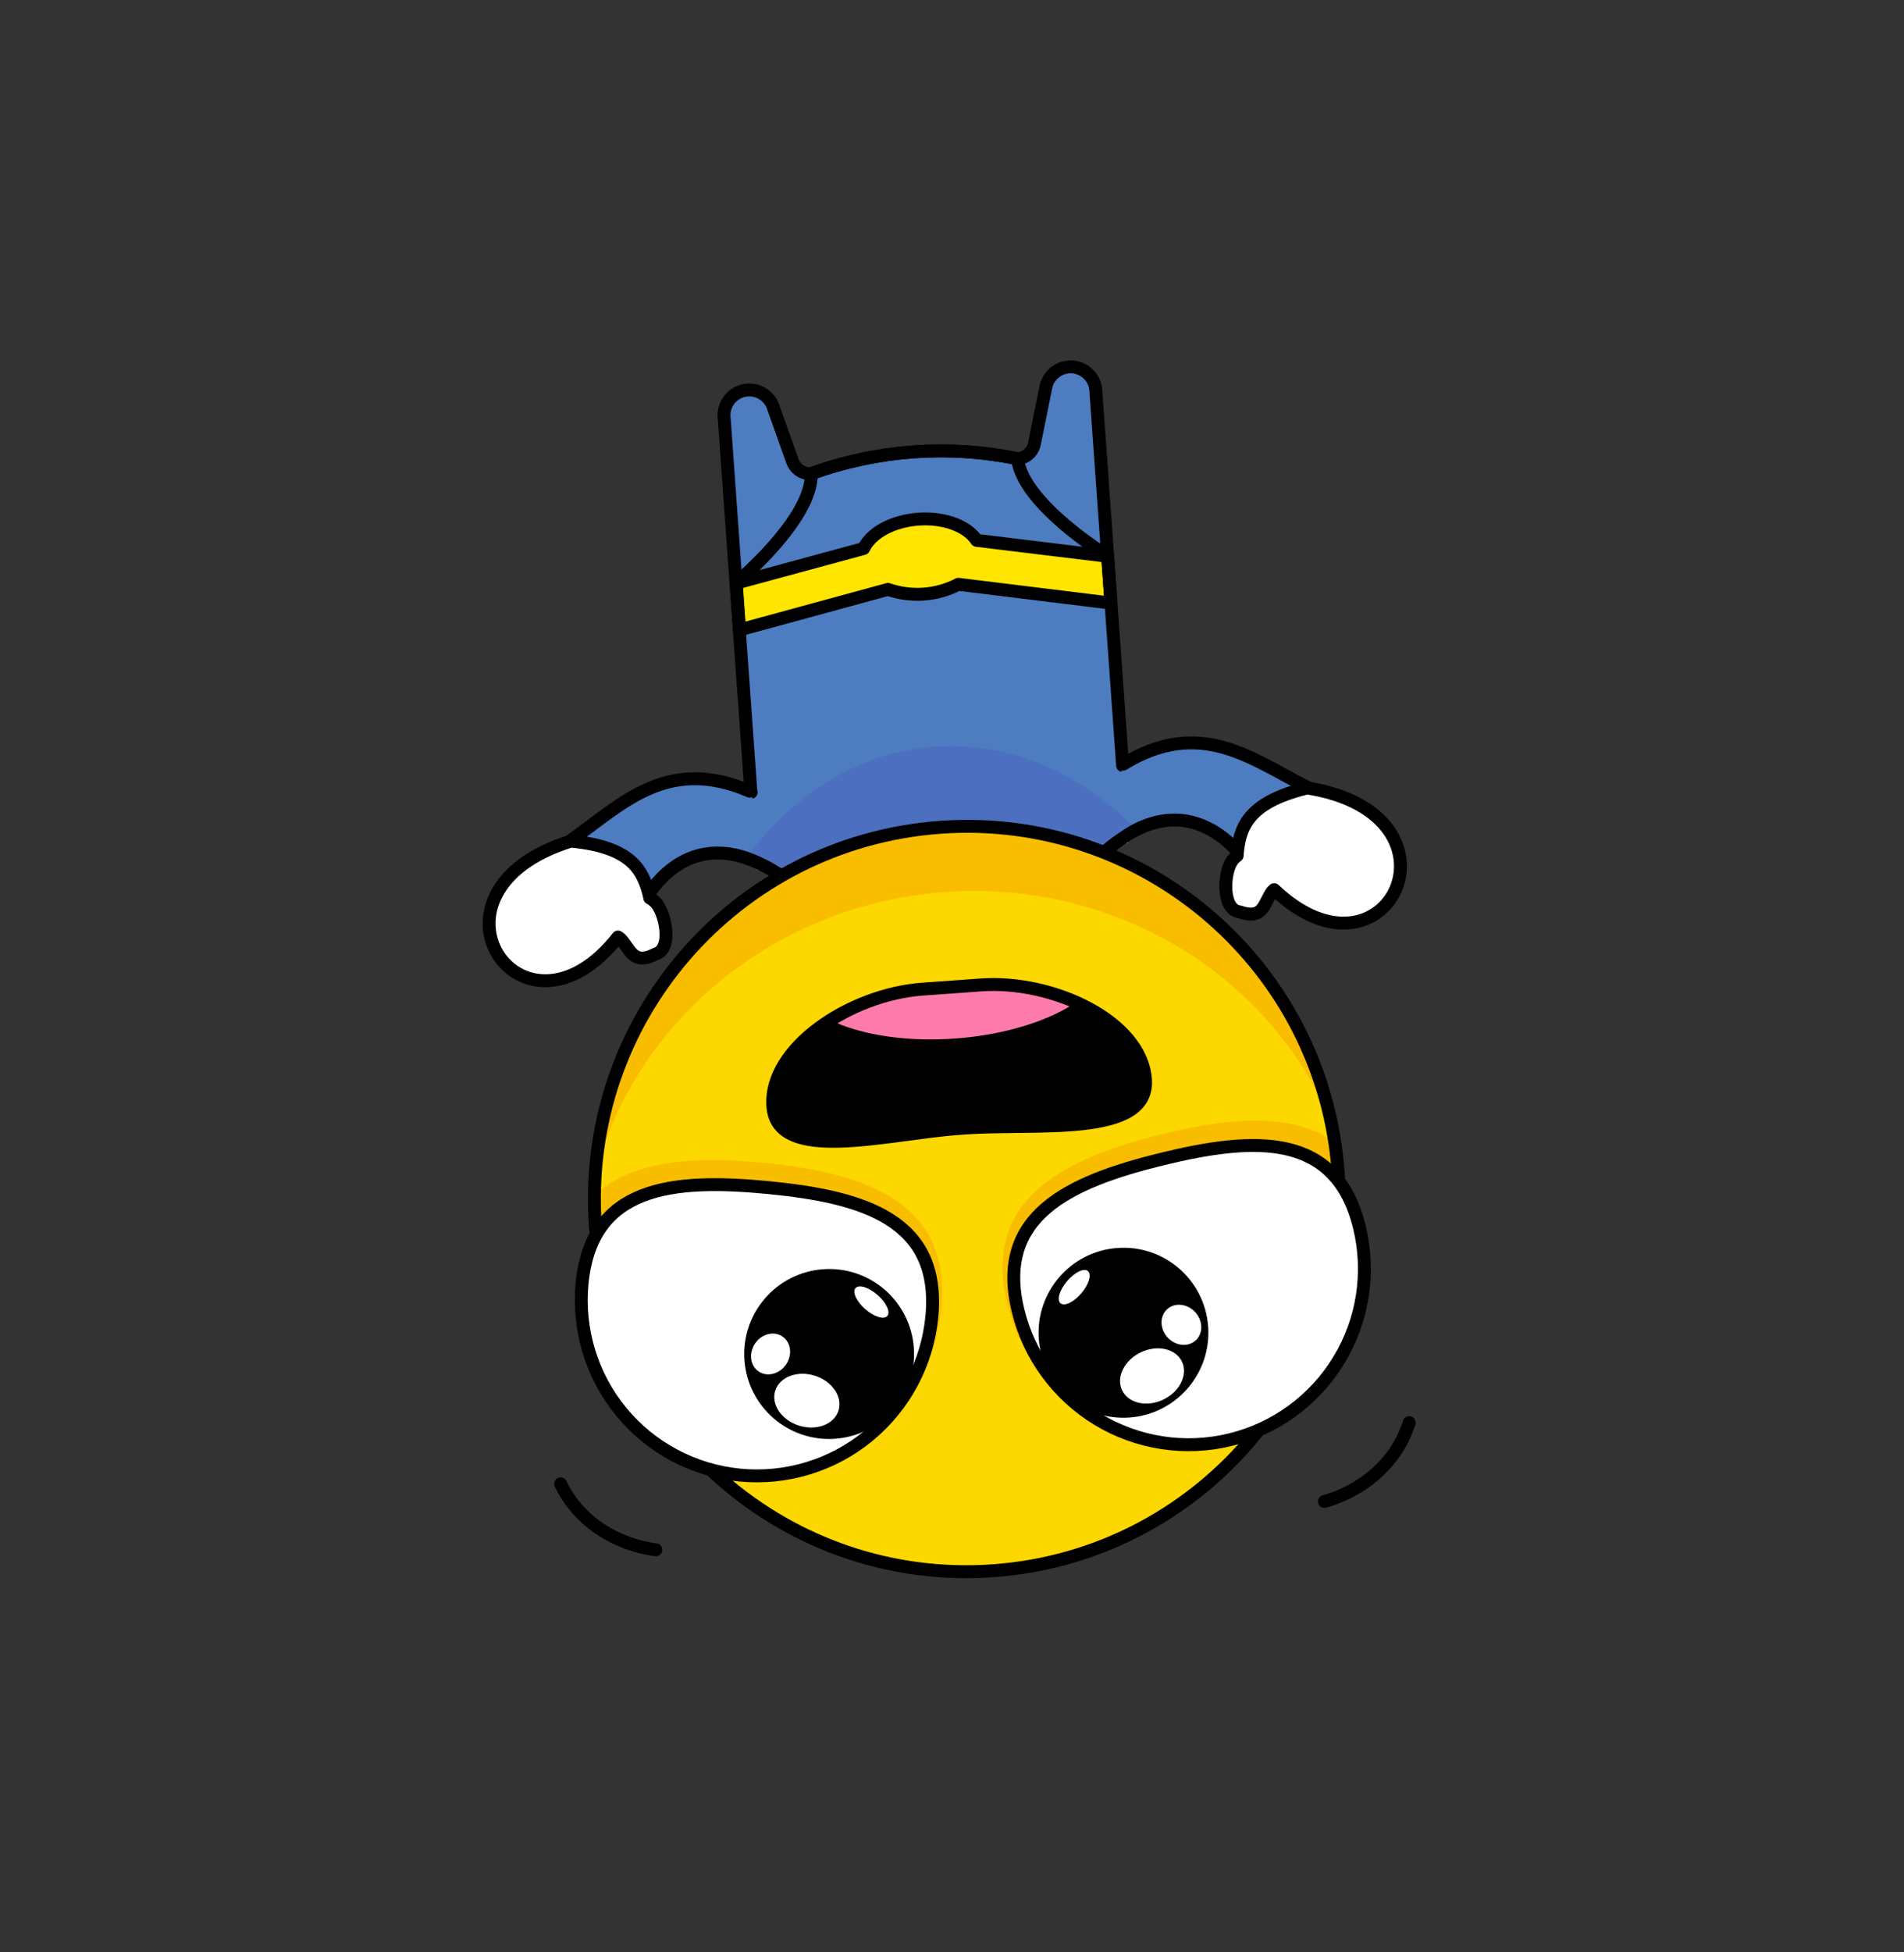 <svg width="440" height="451" viewBox="0 0 440 451" fill="none" xmlns="http://www.w3.org/2000/svg">
<rect x="0" y="0" width="440" height="451" fill="#333333" stroke="none"/>
<g clip-path="url(#clip0_1_365)">
<path d="M174.872 200.979L173.528 183L167.368 96.794C167.148 95.327 167.493 93.831 168.334 92.608C169.174 91.385 170.447 90.527 171.895 90.207C173.343 89.886 174.859 90.128 176.135 90.883C177.41 91.638 178.352 92.85 178.769 94.273L183.167 106.62C183.496 107.487 184.094 108.224 184.875 108.723C185.656 109.221 186.576 109.455 187.5 109.389C202.762 103.869 219.249 102.679 235.139 105.95C236.062 105.882 236.938 105.518 237.639 104.912C238.339 104.307 238.826 103.492 239.026 102.588L241.624 89.736C241.841 88.274 242.602 86.947 243.756 86.022C244.91 85.098 246.371 84.645 247.845 84.753C249.319 84.862 250.697 85.525 251.701 86.608C252.706 87.691 253.264 89.115 253.262 90.594L259.424 176.821L260.706 194.755" fill="#4D7CC1"/>
<path d="M212.891 129.841L255.951 128.456C255.951 128.456 236.278 116.428 235.156 105.957C219.246 102.696 202.743 103.887 187.459 109.4C187.822 119.925 170.066 134.68 170.066 134.68L212.891 129.841Z" stroke="black" stroke-width="2.98" stroke-linecap="round" stroke-linejoin="round"/>
<path d="M170.907 145.503L205.209 136.147C207.855 137.07 210.662 137.442 213.458 137.24C216.254 137.039 218.979 136.267 221.467 134.973L256.739 139.307L255.967 128.505L225.69 124.822C223.568 121.575 218.273 119.488 212.225 119.924C206.176 120.361 201.228 123.179 199.594 126.705L170.139 134.7L170.907 145.503Z" fill="#FFE500" stroke="black" stroke-width="2.98" stroke-linecap="round" stroke-linejoin="round"/>
<path d="M173.589 183.029L173.529 183.012L167.368 96.806C167.149 95.339 167.494 93.843 168.334 92.62C169.175 91.397 170.448 90.539 171.896 90.219C173.344 89.898 174.859 90.14 176.135 90.895C177.411 91.65 178.353 92.862 178.77 94.286L183.168 106.633C183.496 107.499 184.096 108.236 184.876 108.734C185.657 109.233 186.577 109.467 187.501 109.401C202.763 103.881 219.251 102.691 235.14 105.962C236.063 105.894 236.939 105.53 237.64 104.924C238.34 104.319 238.826 103.504 239.028 102.6L241.624 89.748C241.841 88.286 242.604 86.959 243.758 86.035C244.911 85.11 246.372 84.657 247.846 84.766C249.32 84.874 250.697 85.537 251.702 86.62C252.707 87.703 253.265 89.127 253.263 90.606L259.424 176.82" stroke="black" stroke-width="2.98" stroke-linecap="round" stroke-linejoin="round"/>
<path d="M173.251 182.76C154 174.466 143.586 185.953 131.703 194.273C145.888 197.466 147.493 203.442 148.14 209.62C148.192 209.528 158.094 186.855 180.994 202.638" fill="#4D7CC1"/>
<path d="M173.251 182.76C154 174.466 143.586 185.953 131.703 194.273C145.888 197.466 147.493 203.442 148.14 209.62C148.192 209.528 158.094 186.855 180.994 202.638" stroke="black" stroke-width="2.98" stroke-linecap="round" stroke-linejoin="round"/>
<path d="M150.179 207.431C148.75 201.385 146.405 195.664 131.923 194.304C94.483 205.897 120.521 244.731 142.82 216.452L143.292 216.782C145.614 219.025 146.12 223.168 151.478 220.384C155.586 219.248 153.733 210.604 151.41 208.366C151.036 208.002 150.613 207.691 150.154 207.442L150.179 207.431Z" fill="white" stroke="black" stroke-width="2.98" stroke-linecap="round" stroke-linejoin="round"/>
<path d="M259.542 176.531C277.416 165.557 289.356 175.432 302.3 181.959C288.714 187.157 287.976 193.302 288.214 199.509C288.15 199.426 275.125 178.408 254.704 197.317" fill="#4D7CC1"/>
<path d="M259.542 176.531C277.416 165.557 289.356 175.432 302.3 181.959C288.714 187.157 287.976 193.302 288.214 199.509C288.15 199.426 275.125 178.408 254.704 197.317" stroke="black" stroke-width="2.98" stroke-linecap="round" stroke-linejoin="round"/>
<path d="M285.885 197.636C286.44 191.446 287.947 185.448 302.087 182.021C340.791 188.118 320.541 230.294 294.45 205.507L294.03 205.902C292.05 208.455 292.139 212.628 286.441 210.641C282.213 210.108 282.819 201.287 284.799 198.738C285.117 198.324 285.492 197.955 285.91 197.643L285.885 197.636Z" fill="white" stroke="black" stroke-width="2.98" stroke-linecap="round" stroke-linejoin="round"/>
<path d="M253.23 196.745C255.379 194.221 258.385 192.65 261.433 190.46C248.717 178.105 232.827 171.274 215.956 172.493C199.086 173.71 184.328 182.741 173.5 196.811C176.486 198.356 180.033 199.626 182.429 201.847L253.23 196.745Z" fill="#4C70BF"/>
<path d="M217.27 191.111C169.872 194.532 134.192 235.746 137.582 283.17C140.971 330.594 182.144 366.26 229.541 362.839C276.939 359.418 312.622 318.2 309.234 270.78C305.845 223.361 264.671 187.689 217.27 191.111Z" fill="#FCD700"/>
<mask id="mask0_1_365" style="mask-type:luminance" maskUnits="userSpaceOnUse" x="137" y="190" width="173" height="174">
<path d="M217.27 191.111C169.873 194.532 134.193 235.746 137.582 283.17C140.971 330.594 182.145 366.261 229.542 362.839C276.939 359.418 312.623 318.199 309.234 270.78C305.846 223.36 264.672 187.689 217.27 191.111Z" fill="white"/>
</mask>
<g mask="url(#mask0_1_365)">
<path d="M169.392 341.961C163.632 341.401 158.039 339.711 152.933 336.987C147.827 334.264 143.308 330.561 139.633 326.089C135.959 321.617 133.201 316.464 131.518 310.924C129.835 305.385 129.259 299.567 129.823 293.804C132.202 269.569 152.348 266.27 176.568 268.63C200.788 270.991 219.917 278.115 217.526 302.35C216.386 313.985 210.676 324.693 201.65 332.121C192.623 339.549 181.02 343.088 169.392 341.961Z" fill="#F9BD00"/>
<path d="M286.064 333.539C297.415 330.746 307.195 323.557 313.253 313.553C319.311 303.548 321.15 291.549 318.367 280.194C312.567 256.55 292.159 256.179 268.524 261.993C244.887 267.807 226.967 277.606 232.779 301.25C235.562 312.604 242.739 322.383 252.731 328.439C262.724 334.494 274.714 336.329 286.064 333.539Z" fill="#F9BD00"/>
<path d="M218.338 206.054C261.617 202.93 300.819 229.944 311.461 270.221C317.02 222.99 281.645 180.633 232.45 175.615C227.033 175.063 221.578 174.986 216.146 175.388C166.721 178.926 129.375 220.218 132.733 267.619C133.102 272.797 133.957 277.929 135.287 282.946C140.106 241.553 175.065 209.195 218.339 206.062L218.338 206.054Z" fill="#F9BD00"/>
</g>
<path d="M217.27 191.111C169.872 194.532 134.192 235.746 137.582 283.17C140.971 330.594 182.144 366.26 229.541 362.839C276.939 359.418 312.622 318.2 309.234 270.78C305.845 223.361 264.671 187.689 217.27 191.111Z" stroke="black" stroke-width="2.98" stroke-linecap="round" stroke-linejoin="round"/>
<path d="M171.015 340.746C160.298 339.714 150.433 334.466 143.589 326.155C136.745 317.844 133.482 307.151 134.52 296.428C136.695 274.099 155.128 272.178 177.443 274.323C199.758 276.469 217.496 281.874 215.337 304.202C214.824 309.512 213.27 314.67 210.765 319.38C208.259 324.09 204.851 328.261 200.735 331.655C196.62 335.048 191.877 337.598 186.777 339.157C181.677 340.717 176.322 341.257 171.015 340.746Z" fill="white" stroke="black" stroke-width="2.98" stroke-linecap="round" stroke-linejoin="round"/>
<path d="M190.21 293.193C179.4 293.973 171.264 303.372 172.037 314.186C172.81 325.001 182.199 333.135 193.008 332.354C203.817 331.574 211.953 322.175 211.181 311.361C210.408 300.547 201.019 292.412 190.21 293.193Z" fill="black"/>
<path d="M179.147 321.27C178.152 324.458 180.622 328.064 184.662 329.323C188.703 330.583 192.785 329.02 193.78 325.831C194.775 322.643 192.305 319.038 188.265 317.778C184.224 316.518 180.142 318.082 179.147 321.27Z" fill="white"/>
<path d="M174.518 310.3C172.976 312.517 173.317 315.42 175.278 316.784C177.239 318.147 180.078 317.456 181.619 315.239C183.16 313.022 182.82 310.119 180.858 308.755C178.898 307.392 176.059 308.083 174.518 310.3Z" fill="white"/>
<path d="M197.703 297.553C196.914 298.452 197.918 300.625 199.945 302.405C201.973 304.185 204.256 304.899 205.045 303.999C205.834 303.1 204.83 300.928 202.803 299.148C200.775 297.368 198.492 296.654 197.703 297.553Z" fill="white"/>
<path d="M284.331 332.566C289.51 331.299 294.39 329.024 298.691 325.871C302.993 322.717 306.632 318.747 309.401 314.187C312.169 309.627 314.013 304.567 314.828 299.295C315.642 294.023 315.41 288.643 314.146 283.462C308.818 261.675 290.305 262.42 268.524 267.749C246.743 273.077 229.956 280.975 235.267 302.764C236.531 307.946 238.801 312.827 241.951 317.129C245.1 321.431 249.066 325.07 253.622 327.837C258.179 330.605 263.236 332.447 268.505 333.259C273.774 334.07 279.151 333.834 284.331 332.566Z" fill="white" stroke="black" stroke-width="2.98" stroke-linecap="round" stroke-linejoin="round"/>
<path d="M258.225 288.283C247.416 289.063 239.28 298.462 240.053 309.276C240.826 320.091 250.214 328.225 261.024 327.445C271.833 326.664 279.969 317.265 279.197 306.451C278.424 295.637 269.035 287.503 258.225 288.283Z" fill="black"/>
<path d="M263.625 312.392C259.805 314.219 257.874 318.143 259.311 321.155C260.749 324.168 265.012 325.128 268.832 323.302C272.652 321.475 274.583 317.551 273.145 314.538C271.707 311.526 267.445 310.565 263.625 312.392Z" fill="white"/>
<path d="M269.68 302.46C267.933 304.092 268.009 307.014 269.849 308.986C271.689 310.959 274.598 311.236 276.345 309.605C278.091 307.973 278.015 305.051 276.175 303.078C274.335 301.105 271.426 300.828 269.68 302.46Z" fill="white"/>
<path d="M246.602 295.931C244.849 297.984 244.164 300.278 245.073 301.055C245.982 301.832 248.14 300.797 249.894 298.744C251.647 296.691 252.332 294.397 251.423 293.62C250.514 292.844 248.356 293.879 246.602 295.931Z" fill="white"/>
<path d="M129.551 342.771C133.949 351.944 142.992 356.891 151.557 358.005" stroke="black" stroke-width="2.98" stroke-linecap="round" stroke-linejoin="round"/>
<path d="M306.046 346.853C314.365 344.525 322.616 338.325 325.66 328.615" stroke="black" stroke-width="2.98" stroke-linecap="round" stroke-linejoin="round"/>
<path d="M264.707 249.349C265.669 262.799 239.63 259.379 222.972 260.582L221.509 260.688C204.834 261.891 179.565 269.014 178.604 255.564C177.643 242.118 196.504 229.698 213.162 228.495L226.656 227.521C243.313 226.31 263.746 235.894 264.707 249.349Z" fill="black"/>
<mask id="mask1_1_365" style="mask-type:luminance" maskUnits="userSpaceOnUse" x="178" y="227" width="87" height="37">
<path d="M264.707 249.349C265.669 262.799 239.63 259.379 222.972 260.582L221.509 260.688C204.834 261.891 179.565 269.014 178.604 255.564C177.643 242.118 196.504 229.698 213.162 228.495L226.656 227.521C243.313 226.31 263.746 235.894 264.707 249.349Z" fill="white"/>
</mask>
<g mask="url(#mask1_1_365)">
<path d="M218.304 206.342C198.24 207.79 182.511 216.476 183.173 225.742C183.835 235.009 200.638 241.346 220.702 239.899C240.766 238.45 256.495 229.764 255.832 220.498C255.17 211.231 238.368 204.893 218.304 206.342Z" fill="#FF7BAC"/>
</g>
<path d="M264.707 249.349C265.669 262.799 239.63 259.379 222.972 260.582L221.509 260.688C204.834 261.891 179.565 269.014 178.604 255.564C177.643 242.118 196.504 229.698 213.162 228.495L226.656 227.521C243.313 226.31 263.746 235.894 264.707 249.349Z" stroke="black" stroke-width="2.98" stroke-linecap="round" stroke-linejoin="round"/>
</g>
<defs>
<clipPath id="clip0_1_365">
<rect width="321" height="345" fill="white" transform="translate(150.653) rotate(25.892)"/>
</clipPath>
</defs>
</svg>
